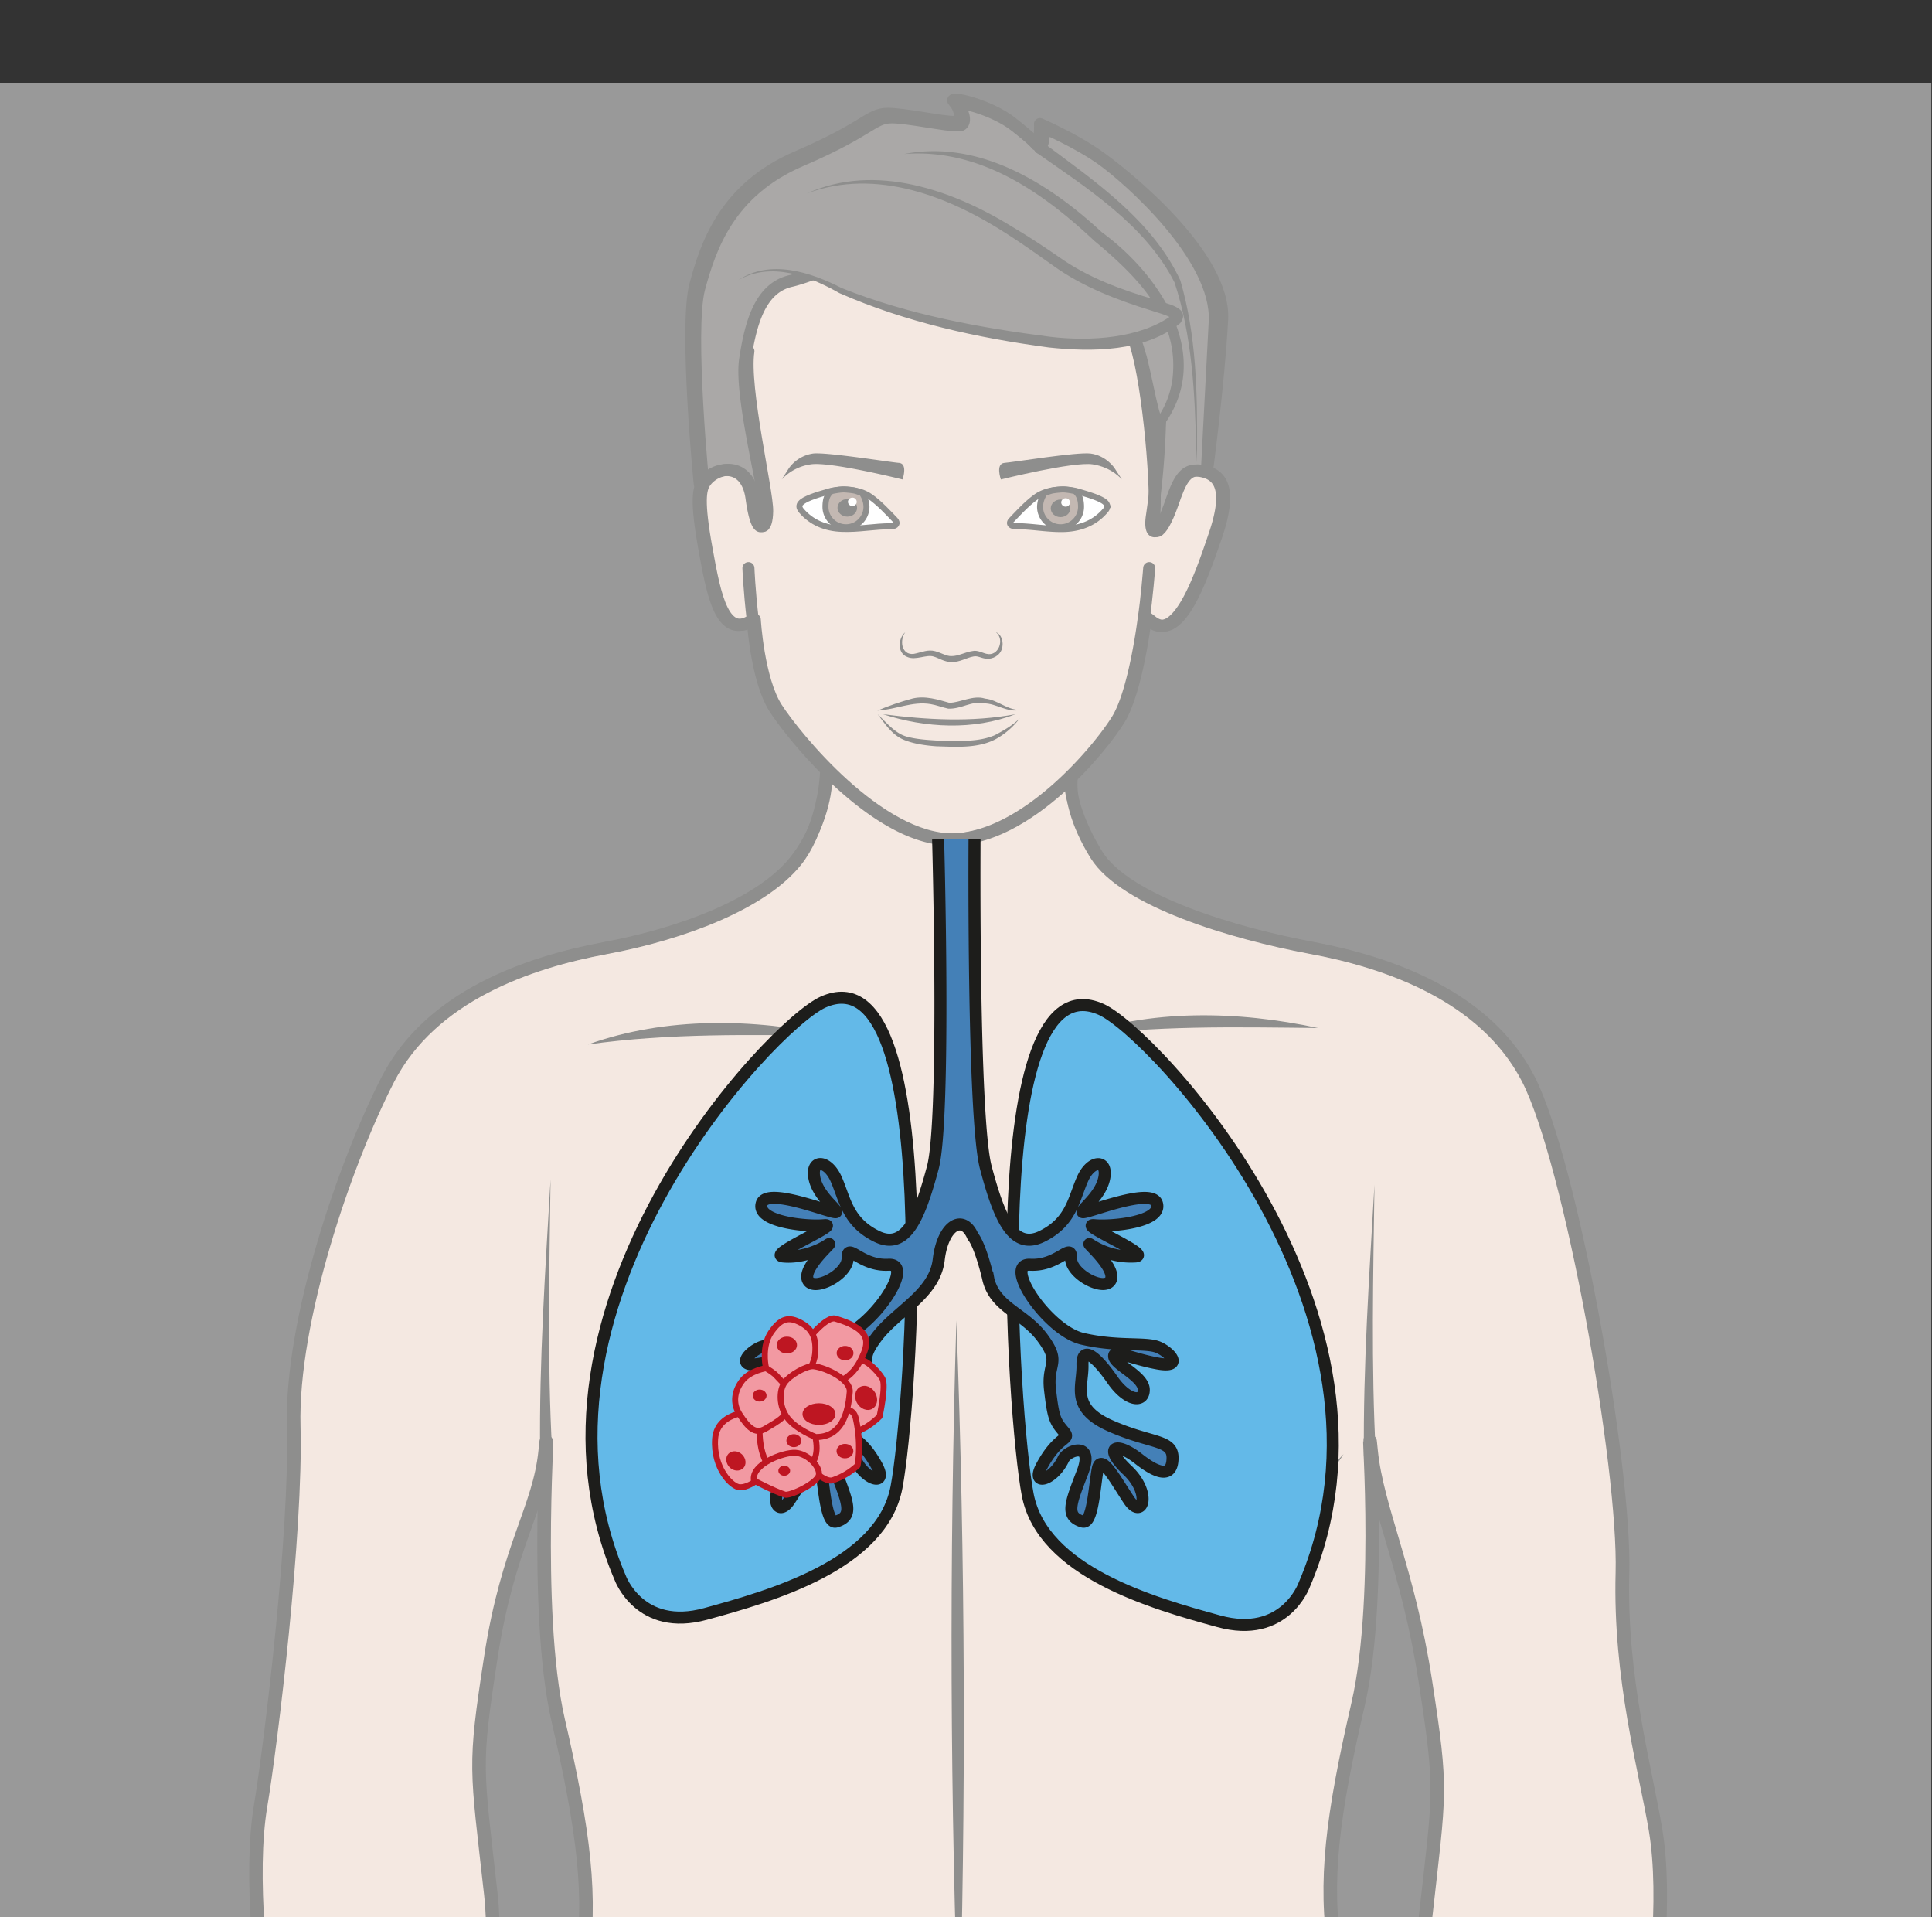 <?xml version="1.0" encoding="UTF-8" standalone="no"?><svg xmlns="http://www.w3.org/2000/svg" xml:space="preserve" viewBox="0 0 214.24 212.53"><rect x="0" y="0" width="214.24" height="212.53" fill="#333333" stroke="none"/><defs><clipPath id="a" clipPathUnits="userSpaceOnUse"><path d="M0 159.4h160.68V0H0Z"/></clipPath><clipPath id="b" clipPathUnits="userSpaceOnUse"><path d="M-6.91 152.53h169.44v-412.8H-6.9Z"/></clipPath></defs><g clip-path="url(#a)" transform="matrix(1.333 0 0 -1.333 0 212.53)"><path d="M0 0c-.19-1.51.62-4.22 2.25-6.86 2.4-3.86 11.45-6.55 17.86-7.74 6.42-1.2 14.5-4 18.07-10.91 3.56-6.92 8.08-32.28 7.84-41.07-.24-8.8 1.9-16.24 2.75-21.4 1.9-11.4-3.8-32.54-3.09-39.2 0 0-.72-8.82 2.04-13.82 0 0 3.93-7.31 3.35-11.19-.58-3.88-3.28-12.95-3.14-15.13.14-2.17.2-3.06-.4-3.37-.62-.32-2.47-1.46-2.88 2.53 0 0-1.8-2.8-1.76.53.01.75.03 1.56.07 2.4v0s-2.27-2.78-2.6.62c-.44 4.46 2.11 10.78.75 14.3 0 0 .25-1.7.35-3.84.1-2.14-2.19-4.04-2.46-4.6-.26-.56.14-1.5-.63-1.71-.78-.22-1.63 1.33-1.19 3.28.03.1 2.72 4.82 1.22 6.1-1.56 1.34-2.73 9.08-2.73 9.08-.87.04-.81-1.71-.81-3.72 0-2.09.17-4.23-1.82-4.66-.84-.18-2.02.38-2.25 3.55-.24 3.25-1.7 5.42-.27 8.32 1.43 2.9 4.02 5.32 3.85 9.48-.72 4.27-5.94 23-4.75 33.69 1.19 10.7 1.43 10.46 0 19.73s-4.04 14.39-4.52 19.17c-.47 4.79 1.06-11.81-1.07-21.08-2.15-9.27-2.86-14.74-1.9-20.68.94-5.94 1.55-21.47 3.21-30.02 1.67-8.56 4.52-34 3.57-46.6-.95-12.59-3.33-37.55-2.38-43.49.95-5.94 2.85-15.69 3.1-22.34.23-6.66-.96-16.52-4.05-29.9-3.09-13.37-7.24-30.53-7.95-36.58 0-2.26 3.36-4.9 1.35-9.33 0 0-1.22-4.41-.03-7.1 1.18-2.7 9.79-9.9 9.36-11.08-.43-1.19.1-1.5-1.4-2.9s-3.01 0-3.01 0-1.4-4.31-4.74-.87c0 0-1.5-5.27-4.94-.86 0 0-1.3-6.02-4.52.1 0 0-2.36-4.76-7.75-1.66-2.72 1.56-1.65 4.68-1.65 4.68s1 2.9.69 5.16c-.33 2.26.42 9.9.42 9.9l.53 2.62c-1.85 4.6.95 3.4 1.06 10.9 0 1.29.71 3.92 2.52 8.92 1.8 4.99-.14 19.01-1.8 28.1-1.67 9.1-.48 21.1.94 28.23v.4c1.42 7.13 1.18 11.64-1.67 18.54-2.85 6.89-3.7 22.09-4.78 32.26-1.08 10.29-2.16 13.43-3.54 20.74-1.24 6.58-1.12 12.1-1.13 15l-1.1-.38c-.95-.95-3.9.93-4.15.22-.23-.71-.22-8.68-1.47-15.26-1.38-7.32-2.46-10.46-3.54-20.75-1.07-10.17-1.92-25.37-4.78-32.26-2.85-6.9-3.09-11.41-1.66-18.54 1.43-7.13 2.61-19.13.95-28.22-1.66-9.1-3.6-23.12-1.8-28.11 1.8-5 2.51-7.64 2.51-8.93.1-7.49 2.9-6.29 1.07-10.9l.52-2.61s.75-7.64.43-9.9c-.32-2.26.68-5.16.68-5.16s1.07-3.12-1.65-4.68c-5.38-3.1-7.74 1.67-7.74 1.67-3.23-6.13-4.52-.11-4.52-.11-3.44-4.41-4.95.86-4.95.86-3.33-3.44-4.73.86-4.73.86s-1.5-1.4-3.01 0c-1.51 1.4-.97 1.72-1.4 2.9-.43 1.19 8.17 8.4 9.36 11.09 1.18 2.68-.03 7.1-.03 7.1-2.02 4.44 1.35 7.07 1.35 9.33-.72 6.05-4.87 23.21-7.96 36.59-3.09 13.37-4.28 23.23-4.04 29.88.24 6.66 2.14 16.4 3.1 22.35.94 5.94-1.43 30.9-2.38 43.5-.96 12.6 1.9 38.03 3.56 46.59 1.66 8.55 2.27 22.77 3.22 28.7.95 5.95.24 11.42-1.9 20.69-2.14 9.27-.6 27.17-1.08 22.4-.48-4.8-3.1-7.88-4.52-17.15-1.43-9.27-1.19-9.03 0-19.73 1.19-10.7-4.03-31.45-4.74-35.73-.93-2.47 2.23-6.57 3.66-9.47 1.43-2.9-.03-5.07-.26-8.32-.23-3.17-1.4-3.74-2.25-3.55-2 .43-1.82 2.57-1.82 4.66 0 2 .06 3.76-.82 3.72 0 0-1.17-7.75-2.73-9.08-1.5-1.28 1.2-6 1.23-6.1.44-1.95-.41-3.5-1.19-3.28-.77.21-.37 1.15-.64 1.71s-2.56 2.46-2.45 4.6c.1 2.13.35 3.85.35 3.85-1.36-3.53 1.18-9.85.75-14.3-.33-3.41-2.6-.63-2.6-.63h0c.03-.84.06-1.65.07-2.4.04-3.34-1.76-.53-1.76-.53-.4-4-2.27-2.85-2.88-2.53-.6.3-.54 1.2-.4 3.37.13 2.18-2.56 11.25-3.14 15.13-.58 3.88 3.34 11.2 3.34 11.2 2.77 4.99 2.22 13.81 2.22 13.81.71 6.66-5 29.83-3.1 41.24.87 5.16 3 22.76 2.76 31.56-.24 8.8 4.28 21.95 7.84 28.87 3.57 6.92 11.65 9.72 18.07 10.9 6.42 1.2 12.99 3.7 15.83 7.23 1.88 2.35 2.5 6.13 2.48 7.82" style="fill:#e8d1c2;fill-opacity:1;fill-rule:nonzero;stroke:#1d1d1b;stroke-width:1;stroke-linecap:round;stroke-linejoin:round;stroke-miterlimit:10;stroke-dasharray:none;stroke-opacity:1" transform="translate(89.02 95.22)"/><path d="M0 0c-6.88.07-13.65.23-20.47-.73C-13.96 1.6-6.69 1.44 0 0" style="fill:#1d1d1b;fill-opacity:1;fill-rule:nonzero;stroke:none" transform="translate(69.38 73.3)"/><path d="M0 0c-6.88.07-13.65.23-20.47-.73C-13.96 1.6-6.69 1.44 0 0" style="fill:#1d1d1b;fill-opacity:1;fill-rule:nonzero;stroke:none" transform="translate(109.65 73.94)"/><path d="M0 0c.74-19.93.82-40 .22-59.94C-.53-40-.6-19.94 0 0" style="fill:#1d1d1b;fill-opacity:1;fill-rule:nonzero;stroke:none" transform="translate(79.56 49.62)"/><path d="M0 0c1.81-1.98 3.94-3.97 6.46-4.94 4.82-.9 9.99-.28 14.89-.25l3.36.07c-6.07-.98-12.44-2-18.52-.66C3.55-4.6 1.5-2.38 0 0" style="fill:#1d1d1b;fill-opacity:1;fill-rule:nonzero;stroke:none" transform="translate(48.9 38.5)"/><path d="M0 0c-1.5-2.37-3.55-4.6-6.19-5.78-6.08-1.35-12.45-.32-18.52.66l3.37-.07c4.9-.03 10.06-.66 14.88.25C-3.94-3.97-1.81-1.98 0 0" style="fill:#1d1d1b;fill-opacity:1;fill-rule:nonzero;stroke:none" transform="translate(111.77 38.5)"/><path d="M0 0c-.27-.3-.7-.6-.74-.97.07-.23.51-.44.7-.23.2.17.34.46.5.75.08-.49-.1-1.3-.77-1.31-.46.04-.88.28-.9.8.09.61.7.85 1.21.96" style="fill:#1d1d1b;fill-opacity:1;fill-rule:nonzero;stroke:none" transform="translate(58.42 36.32)"/><path d="M0 0c-.27-.3-.7-.6-.74-.97.07-.23.51-.44.7-.23.2.17.34.46.5.75.08-.49-.11-1.3-.77-1.31-.46.04-.88.28-.9.8.09.61.7.85 1.21.96" style="fill:#1d1d1b;fill-opacity:1;fill-rule:nonzero;stroke:none" transform="translate(102.93 36.32)"/><path d="M0 0c-.1-7.51-.28-15.07.13-22.56l-1-.05C-.95-15.05-.44-7.53 0 0" style="fill:#1d1d1b;fill-opacity:1;fill-rule:nonzero;stroke:none" transform="translate(45.8 61.34)"/><path d="M0 0c-.1-7.51-.29-15.07.12-22.56l-1-.05C-.95-15.05-.43-7.53 0 0" style="fill:#1d1d1b;fill-opacity:1;fill-rule:nonzero;stroke:none" transform="translate(114.34 60.91)"/><path d="M0 0s.48 9.4.77 14.75c.3 5.35-7.2 11.95-9.42 13.52-2.02 1.43-4.8 2.62-4.8 2.62s.1-1.2-.3-1.68c0 0-.13.3-2.05 1.8-1.89 1.5-5.27 2.24-4.82 1.78.45-.45.74-1.38.35-1.65-.38-.28-3.38.43-5.42.59-2.04.15-1.6-.84-7.96-3.57-5.99-2.57-7.54-7.22-8.47-10.65-.92-3.44.37-16.77.4-16.71 0 0 22.18-29.4 41.72-.8" style="fill:#54514e;fill-opacity:1;fill-rule:nonzero;stroke:none" transform="translate(100.28 117.93)"/><path d="M0 0s.48 9.4.77 14.75c.3 5.35-7.2 11.95-9.42 13.52-2.02 1.43-4.8 2.62-4.8 2.62s.1-1.2-.3-1.68c0 0-.13.3-2.05 1.8-1.89 1.5-5.27 2.24-4.82 1.78.45-.45.74-1.38.35-1.65-.38-.28-3.38.43-5.42.59-2.04.15-1.6-.84-7.96-3.57-5.99-2.57-7.54-7.22-8.47-10.65-.92-3.44.37-16.77.4-16.71 0 0 22.18-29.4 41.72-.8z" style="fill:none;stroke:#1d1d1b;stroke-width:1;stroke-linecap:round;stroke-linejoin:round;stroke-miterlimit:10;stroke-dasharray:none;stroke-opacity:1" transform="translate(100.28 117.93)"/><path d="M0 0c4.29-3.2 9.07-6.45 11.39-11.44 1.34-4.58 1.42-9.33 1.39-14.04-.05-.67-.02-1.36-.23-2 .19.64.14 1.33.16 2-.1 4.62-.35 9.47-1.8 13.86C8.51-6.88 3.69-3.8-.55-.84-1.1-.49-.56.38 0 0" style="fill:#1d1d1b;fill-opacity:1;fill-rule:nonzero;stroke:none" transform="translate(86.8 147.56)"/><path d="M0 0c-.21-1.58.5-1.87 1.56 1.13.6 1.73 1.07 2.9 2.32 2.74C5.72 3.65 6.53 2.3 5.2-1.55 3.9-5.4 2.04-10.63-.28-8.58l-.34.26-.03.02s-.73-6.08-2.2-8.5c-1.47-2.42-7.64-9.94-13.84-10-6.2-.06-13.17 8.55-14.69 10.93-1.52 2.4-1.81 7.34-1.81 7.34-2.6-1.69-3.3 1.88-4.02 5.88-.72 4-.5 4.96-.16 5.49.91 1.4 3.66 1.88 4.08-1.26.43-3.15 1.1-2.68 1.13-1.08.03 1.66-2.13 9.64-1.66 12.65.46 3 1.24 5.91 3.79 6.5 2.54.59 6.03 2.68 9.87 2.2 3.84-.48 8.44-3.76 12.82-2.93C-.69 20.17 1 12.87.68 7.57A66 66 0 0 0 0 0" style="fill:#e8d1c2;fill-opacity:1;fill-rule:nonzero;stroke:none" transform="translate(95.81 116.42)"/><path d="M0 0c-.21-1.58.5-1.87 1.56 1.13.6 1.73 1.07 2.9 2.32 2.74C5.72 3.65 6.53 2.3 5.2-1.55 3.9-5.4 2.04-10.63-.28-8.58l-.34.26-.03.02s-.73-6.08-2.2-8.5c-1.47-2.42-7.64-9.94-13.84-10-6.2-.06-13.17 8.55-14.69 10.93-1.52 2.4-1.81 7.34-1.81 7.34-2.6-1.69-3.3 1.88-4.02 5.88-.72 4-.5 4.96-.16 5.49.91 1.4 3.66 1.88 4.08-1.26.43-3.15 1.1-2.68 1.13-1.08.03 1.66-2.13 9.64-1.66 12.65.46 3 1.24 5.91 3.79 6.5 2.54.59 6.03 2.68 9.87 2.2 3.84-.48 8.44-3.76 12.82-2.93C-.69 20.17 1 12.87.68 7.57A66 66 0 0 0 0 0Z" style="fill:none;stroke:#1d1d1b;stroke-width:1;stroke-linecap:round;stroke-linejoin:round;stroke-miterlimit:10;stroke-dasharray:none;stroke-opacity:1" transform="translate(95.81 116.42)"/><path d="M0 0s6.46 1.23 13.1-4.3c6.63-5.54 7.74-6.65 8.94-9.62 2.08-5.13-.75-8.37-.75-8.37-.69-.04-1.35 7.23-2.4 7.3-2.9.17-5.63-.09-7.26 1.32" style="fill:#54514e;fill-opacity:1;fill-rule:nonzero;stroke:none" transform="translate(75.22 146.63)"/><path d="M0 0c6.24 1.21 12.03-2.42 16.43-6.5 4.88-3.57 9.35-10.28 5.16-16.05a.3.3 0 0 0-.27-.13c-.52.07-.53.35-.67.6-.54 1.6-.76 3.56-1.2 5.2-.12.46-.31 1.24-.6 1.55-2.39.27-5.3-.06-7.22 1.66 1.06-.76 2.36-.92 3.61-.96 1-.01 2.6 0 3.6-.03.03.02.32-.03.4-.12.62-.62.65-1.2.9-1.93.29-1.1.6-2.64.85-3.75.13-.5.22-1.03.45-1.48 0-.05.1 0-.17.04l-.27-.14a7.32 7.32 0 0 1 1.37 3.98c.25 4.68-3.16 8.01-6.56 10.84C11.44-3.12 6.25.48 0 0" style="fill:#1d1d1b;fill-opacity:1;fill-rule:nonzero;stroke:none" transform="translate(75.22 146.63)"/><path d="M0 0s2.82 2.12 7.64-.45c4.83-2.58 16.87-4.96 21.19-4.9 4.31.07 7.43 1.51 7.69 2.3.25.78-5.23 1.25-9.87 4.47C22 4.63 13.89 10.49 5.7 7.22" style="fill:#54514e;fill-opacity:1;fill-rule:nonzero;stroke:none" transform="translate(61.42 136.14)"/><path d="M0 0c2.64 1.77 6.02.67 8.6-.66 5.5-2.2 11.47-3.3 17.33-4.05 3.38-.4 7.48-.13 10.1 1.76-.02-.22.12-.27.05-.23-.49.3-1.1.44-1.66.63-2.87.88-5.79 1.99-8.25 3.77-1.22.86-2.43 1.73-3.68 2.53-4.89 3.19-11 5.62-16.78 3.46 5.69 2.58 12.17.27 17.17-2.83 1.3-.77 2.55-1.6 3.78-2.45C29.1.2 31.86-.8 34.71-1.64c.83-.31 3.02-.62 2.05-1.94-2.94-2.4-7.38-2.4-10.93-2.02-5.97.8-11.9 2.1-17.42 4.52C5.89.35 2.74 1.56 0 0" style="fill:#1d1d1b;fill-opacity:1;fill-rule:nonzero;stroke:none" transform="translate(61.42 136.14)"/><path d="M0 0s.07-1.83.36-4.3" style="fill:none;stroke:#1d1d1b;stroke-width:1;stroke-linecap:round;stroke-linejoin:miter;stroke-miterlimit:10;stroke-dasharray:none;stroke-opacity:1" transform="translate(62.26 112.19)"/><path d="M0 0s-.2-2.57-.47-4.3" style="fill:none;stroke:#1d1d1b;stroke-width:1;stroke-linecap:round;stroke-linejoin:miter;stroke-miterlimit:10;stroke-dasharray:none;stroke-opacity:1" transform="translate(95.6 112.19)"/><path d="M0 0c.72-.5 1.5-1.33 2.08-1.94.25-.27.08-.52-.32-.52-1.38.01-2.74-.28-4.12-.22-1.4.05-2.53.55-3.35 1.5-.12.14-.23.3-.15.52.01.04.04.09.09.13.3.34 1.21.64 2.26.94C-2.36.75-.89.63 0 0" style="fill:#fff;fill-opacity:1;fill-rule:nonzero;stroke:#1d1d1b;stroke-width:.5;stroke-linecap:butt;stroke-linejoin:miter;stroke-miterlimit:10;stroke-dasharray:none;stroke-opacity:1" transform="translate(72.39 118.13)"/><path d="M0 0c.22-.29.38-.75.38-1.14a1.7 1.7 0 1 0-3.41 0c0 .54.11 1 .5 1.3 0 0 .73.17 1.12.14 0 0 .63-.04.9-.12C-.26.1 0 0 0 0" style="fill:#877164;fill-opacity:1;fill-rule:evenodd;stroke:none" transform="translate(71.7 118.43)"/><path d="M0 0c.22-.29.38-.75.38-1.14a1.7 1.7 0 1 0-3.41 0c0 .54.11 1 .5 1.3 0 0 .73.17 1.12.14 0 0 .63-.04.9-.12C-.26.1 0 0 0 0Z" style="fill:none;stroke:#1d1d1b;stroke-width:.5;stroke-linecap:round;stroke-linejoin:round;stroke-miterlimit:10;stroke-dasharray:none;stroke-opacity:1" transform="translate(71.7 118.43)"/><path d="M0 0c0-.4-.36-.73-.81-.73-.46 0-.82.33-.82.73 0 .4.36.73.82.73C-.36.73 0 .4 0 0" style="fill:#1d1d1b;fill-opacity:1;fill-rule:evenodd;stroke:none" transform="translate(71.3 117.2)"/><path d="M0 0c0-.2-.16-.35-.36-.35-.2 0-.37.16-.37.35 0 .2.17.35.37.35C-.16.35 0 .19 0 0" style="fill:#fff;fill-opacity:1;fill-rule:nonzero;stroke:none" transform="translate(71.27 117.7)"/><path d="M0 0c-.72-.5-1.49-1.33-2.08-1.95-.26-.26-.08-.51.32-.5 1.38 0 2.74-.29 4.12-.24 1.4.06 2.53.56 3.34 1.5.13.14.24.3.16.52a.51.51 0 0 1-.08.14c-.3.34-1.23.64-2.27.94C2.36.75.89.63 0 0" style="fill:#fff;fill-opacity:1;fill-rule:nonzero;stroke:#1d1d1b;stroke-width:.5;stroke-linecap:butt;stroke-linejoin:miter;stroke-miterlimit:10;stroke-dasharray:none;stroke-opacity:1" transform="translate(86.22 118.13)"/><path d="M0 0a2.08 2.08 0 0 1-.38-1.14 1.7 1.7 0 1 1 3.41 0c0 .54-.12 1-.5 1.3 0 0-.73.17-1.12.14 0 0-.63-.04-.9-.12C.25.1 0 0 0 0" style="fill:#877164;fill-opacity:1;fill-rule:evenodd;stroke:none" transform="translate(86.9 118.43)"/><path d="M0 0a2.08 2.08 0 0 1-.38-1.14 1.7 1.7 0 1 1 3.41 0c0 .54-.12 1-.5 1.3 0 0-.73.17-1.12.14 0 0-.63-.04-.9-.12C.25.1 0 0 0 0Z" style="fill:none;stroke:#1d1d1b;stroke-width:.5;stroke-linecap:round;stroke-linejoin:round;stroke-miterlimit:10;stroke-dasharray:none;stroke-opacity:1" transform="translate(86.9 118.43)"/><path d="M0 0c0-.4-.36-.73-.82-.73-.45 0-.81.33-.81.73 0 .4.36.73.81.73C-.36.73 0 .4 0 0" style="fill:#1d1d1b;fill-opacity:1;fill-rule:evenodd;stroke:none" transform="translate(89.04 117.16)"/><path d="M0 0c0-.2-.16-.35-.36-.35-.2 0-.37.16-.37.35 0 .2.17.35.37.35C-.16.35 0 .19 0 0" style="fill:#fff;fill-opacity:1;fill-rule:nonzero;stroke:none" transform="translate(89.01 117.65)"/><path d="M0 0c-.55-.81-.21-2.09.93-1.75.45.09.96.34 1.56.18.52-.14.96-.43 1.35-.41C4.4-2 5-1.64 5.6-1.56c.4.1.84-.16 1.16-.23.99-.26 1.55 1.18.79 1.8.5-.21.65-.87.5-1.37-.15-.56-.78-.92-1.35-.83-.4.04-.66.25-1.01.18-.61-.11-1.13-.48-1.84-.47-.63.02-1.05.34-1.48.46-.6.2-1.5-.35-2.2-.03C-.68-1.73-.59-.5 0 0" style="fill:#1d1d1b;fill-opacity:1;fill-rule:nonzero;stroke:none" transform="translate(75.3 106.85)"/><path d="M0 0c.73-.69 1.46-1.61 2.44-1.87.78-.21 1.63-.27 2.46-.32 1.61 0 3.35-.2 4.86.45.72.39 1.47.8 2.06 1.4a6.37 6.37 0 0 0-1.9-1.68c-1.5-.85-3.38-.7-5.05-.65-.83.06-1.77.19-2.51.47C1.26-1.83.66-.86 0 0" style="fill:#1d1d1b;fill-opacity:1;fill-rule:nonzero;stroke:none" transform="translate(73.01 100.04)"/><path d="M0 0c.94.4 1.9.73 2.9 1 1.07.27 2.19-.1 3.08-.35.89 0 1.99.67 2.97.35C10 .9 10.81.03 11.86.06 10.84-.2 9.89.6 8.89.6 7.8.83 7.04.13 5.9.16c-.55.12-.98.3-1.47.38C2.92.8 1.52.08 0 0" style="fill:#1d1d1b;fill-opacity:1;fill-rule:nonzero;stroke:none" transform="translate(72.99 100.34)"/><path d="M0 0a3 3 0 0 0 2.01 1.22C3.15 1.35 8.38.5 9.15.44c.77-.06.3-1.38.3-1.38S3.44.56 1.83.32A4.07 4.07 0 0 1-.6-.94Z" style="fill:#1d1d1b;fill-opacity:1;fill-rule:evenodd;stroke:none" transform="translate(65.63 120.5)"/><path d="M0 0s-.68 1.05-2 1.22C-3.16 1.36-8.38.5-9.16.44c-.77-.06-.3-1.38-.3-1.38S-3.44.56-1.83.32C-.22.08.61-.94.61-.94Z" style="fill:#1d1d1b;fill-opacity:1;fill-rule:evenodd;stroke:none" transform="translate(92.72 120.5)"/><path d="M0 0c3.68-.47 7.37-.68 11.03 0C7.53-1.36 3.53-1.15 0 0" style="fill:#1d1d1b;fill-opacity:1;fill-rule:nonzero;stroke:none" transform="translate(73.45 100.04)"/><path d="M0 0s.98 7.3 1.27 12.65C1.57 18-6.87 24.75-9.09 26.3c-2.02 1.42-4.8 2.62-4.8 2.62s.1-1.2-.31-1.69c0 0-.13.3-2.05 1.82-1.88 1.48-5.27 2.23-4.82 1.77.45-.46.74-1.38.36-1.66-.38-.27-3.39.44-5.43.6-2.04.15-1.6-.84-7.95-3.57-5.99-2.58-7.55-7.23-8.47-10.66-.92-3.43.37-16.76.39-16.7" style="fill:none;stroke:#1d1d1b;stroke-width:1;stroke-linecap:round;stroke-linejoin:round;stroke-miterlimit:10;stroke-dasharray:none;stroke-opacity:1" transform="translate(100.4 120.2)"/><path d="M0 0c1.38-7.32 2.46-10.46 3.54-20.75C4.62-30.9 5.47-46.1 8.32-53c2.85-6.89 3.1-11.4 1.66-18.54l.01-.4c-1.42-7.12-2.61-19.12-.95-28.21 1.67-9.1 3.61-23.13 1.8-28.12-1.8-4.99-2.5-7.63-2.5-8.92-.12-7.49-2.92-6.29-1.07-10.9l-.52-2.61s-.76-7.64-.43-9.9c.32-2.26-.69-5.16-.69-5.16s-1.07-3.12 1.65-4.68c5.39-3.1 7.75 1.67 7.75 1.67 3.22-6.14 4.52-.11 4.52-.11 3.44-4.41 4.95.86 4.95.86 3.33-3.44 4.73.86 4.73.86s1.5-1.4 3 0c1.52 1.4.98 1.72 1.4 2.9.44 1.18-8.17 8.4-9.35 11.08-1.19 2.7.03 7.1.03 7.1 2.01 4.44-1.35 7.08-1.35 9.34.71 6.05 4.86 23.21 7.95 36.58 3.1 13.38 4.28 23.24 4.04 29.9-.24 6.65-2.14 16.4-3.09 22.34-.95 5.94 1.43 30.9 2.38 43.5.95 12.6-1.9 38.03-3.57 46.58-1.66 8.56-2.26 24.08-3.22 30.02-.95 5.95-.23 11.41 1.9 20.68 2.15 9.27.61 25.87 1.08 21.09.48-4.78 3.1-9.9 4.52-19.18 1.43-9.27 1.2-9.03 0-19.73-1.19-10.7 4.04-29.41 4.75-33.69.17-4.16-2.41-6.58-3.85-9.48-1.43-2.9.03-5.06.27-8.31.23-3.17 1.4-3.74 2.25-3.55 2 .43 1.82 2.57 1.82 4.65 0 2.01-.06 3.77.81 3.73 0 0 1.18-7.75 2.74-9.08 1.5-1.28-1.2-6-1.23-6.1-.44-1.95.41-3.5 1.19-3.29.77.22.37 1.16.64 1.72s2.55 2.46 2.45 4.6c-.1 2.13-.35 3.84-.35 3.84 1.36-3.52-1.18-9.84-.75-14.3.33-3.4 2.6-.62 2.6-.62v0c-.03-.84-.06-1.66-.07-2.4-.04-3.34 1.76-.53 1.76-.53.4-4 2.26-2.85 2.88-2.54.6.32.54 1.2.4 3.38-.13 2.18 2.56 11.25 3.14 15.13.58 3.88-3.34 11.19-3.34 11.19C50.29 34.38 51 43.2 51 43.2c-.71 6.66 5 27.8 3.1 39.2-.87 5.16-3 12.6-2.76 21.4.24 8.79-4.28 34.15-7.84 41.07-3.57 6.91-11.65 9.72-18.07 10.9-6.41 1.2-15.46 3.88-17.85 7.74-1.64 2.65-2.16 4.98-1.97 6.49" style="fill:none;stroke:#1d1d1b;stroke-width:1;stroke-linecap:round;stroke-linejoin:round;stroke-miterlimit:10;stroke-dasharray:none;stroke-opacity:1" transform="translate(83.56 -75.16)"/><path d="M0 0c.02-1.69-.74-4.7-2.63-7.04-2.84-3.54-9.41-6.03-15.83-7.22-6.42-1.2-14.5-4-18.07-10.91-3.56-6.92-8.08-20.07-7.84-28.87.24-8.8-1.89-26.4-2.75-31.56-1.9-11.4 3.8-34.58 3.09-41.24 0 0 .54-8.82-2.22-13.82 0 0-3.92-7.31-3.34-11.19.58-3.88 3.27-12.95 3.14-15.12-.14-2.18-.2-3.07.4-3.38.61-.32 2.47-1.46 2.88 2.53 0 0 1.8-2.8 1.75.53 0 .75-.03 1.56-.06 2.4v0s2.27-2.78 2.6.62c.43 4.46-2.12 10.78-.75 14.3 0 0-.25-1.7-.36-3.84-.1-2.14 2.2-4.04 2.46-4.6.27-.56-.13-1.5.64-1.71.78-.22 1.63 1.33 1.18 3.28-.02.1-2.72 4.82-1.22 6.1 1.56 1.34 2.74 9.08 2.74 9.08.87.04.81-1.71.81-3.72 0-2.09-.17-4.23 1.82-4.66.84-.18 2.02.38 2.25 3.55.23 3.25 1.7 5.42.26 8.32-1.43 2.9-4.59 7-3.67 9.48.72 4.27 5.94 25.02 4.75 35.72-1.19 10.7-1.43 10.46 0 19.73s4.04 12.36 4.52 17.14c.47 4.79-1.06-13.12 1.08-22.39 2.14-9.27 2.85-14.74 1.9-20.68-.95-5.94-1.56-20.16-3.22-28.71-1.66-8.56-4.52-34-3.57-46.6.95-12.59 3.33-37.55 2.38-43.49-.95-5.94-2.85-15.69-3.09-22.34-.24-6.66.95-16.52 4.04-29.9 3.1-13.37 7.24-30.53 7.96-36.58 0-2.26-3.37-4.9-1.36-9.33 0 0 1.22-4.41.03-7.1-1.18-2.7-9.78-9.9-9.35-11.08.43-1.19-.11-1.5 1.4-2.9 1.5-1.4 3 0 3 0s1.4-4.31 4.74-.87c0 0 1.5-5.27 4.95-.86 0 0 1.29-6.02 4.51.1 0 0 2.37-4.75 7.75-1.66 2.72 1.56 1.65 4.68 1.65 4.68s-1 2.9-.68 5.17c.32 2.25-.43 9.89-.43 9.89l-.52 2.62c1.84 4.6-.96 3.4-1.07 10.9 0 1.29-.7 3.93-2.51 8.92-1.8 4.99.14 19.01 1.8 28.1 1.66 9.1.47 21.1-.95 28.23-1.43 7.13-1.19 11.65 1.66 18.54 2.86 6.9 3.7 22.1 4.78 32.26 1.08 10.3 2.16 13.43 3.54 20.75" style="fill:none;stroke:#1d1d1b;stroke-width:1;stroke-linecap:round;stroke-linejoin:round;stroke-miterlimit:10;stroke-dasharray:none;stroke-opacity:1" transform="translate(68.74 94.85)"/><path d="M0 0c1.13-3.6 1.83-12.61 1.52-14.37-.21-1.58.5-1.87 1.56 1.13.6 1.73 1.06 2.9 2.32 2.74 1.84-.21 2.63-1.57 1.32-5.42C5.4-19.76 3.56-25 1.24-22.95l-.35.26-.03.02s-.72-6.08-2.2-8.5c-1.47-2.42-7.63-9.94-13.83-10-6.2-.06-13.17 8.55-14.7 10.94-1.52 2.38-1.81 7.33-1.81 7.33-2.6-1.69-3.29 1.88-4.01 5.88-.73 4-.5 4.96-.16 5.5.9 1.4 3.65 1.87 4.08-1.27.43-3.15 1.1-2.68 1.12-1.08.03 1.66-2.03 10.28-1.56 13.3" style="fill:none;stroke:#1d1d1b;stroke-width:1;stroke-linecap:round;stroke-linejoin:round;stroke-miterlimit:10;stroke-dasharray:none;stroke-opacity:1" transform="translate(94.47 130.8)"/><g clip-path="url(#b)" style="opacity:.5"><path d="M162.53-260.27H-6.9v412.8h169.44z" style="fill:#fff;fill-opacity:1;fill-rule:nonzero;stroke:none"/></g><path d="M0 0c-4.27-1.9-26.49-25.42-16.89-47.88 0 0 1.63-4.52 7.11-3.01 5.48 1.5 14.65 4.1 15.88 10.54C7.34-33.9 10.01 4.45 0 0" style="fill:#63b9e8;fill-opacity:1;fill-rule:nonzero;stroke:none" transform="translate(68.48 76.1)"/><path d="M0 0c-4.27-1.9-26.49-25.42-16.89-47.88 0 0 1.63-4.52 7.11-3.01 5.48 1.5 14.65 4.1 15.88 10.54C7.34-33.9 10.01 4.45 0 0Z" style="fill:none;stroke:#1d1d1b;stroke-width:1;stroke-linecap:butt;stroke-linejoin:round;stroke-miterlimit:10;stroke-dasharray:none;stroke-opacity:1" transform="translate(68.48 76.1)"/><path d="M0 0c4.27-1.9 26.49-25.42 16.89-47.88 0 0-1.63-4.52-7.11-3.01-5.48 1.5-14.65 4.1-15.89 10.54C-7.34-33.9-10 4.45 0 0" style="fill:#63b9e8;fill-opacity:1;fill-rule:nonzero;stroke:none" transform="translate(91.6 75.49)"/><path d="M0 0c4.27-1.9 26.49-25.42 16.89-47.88 0 0-1.63-4.52-7.11-3.01-5.48 1.5-14.65 4.1-15.89 10.54C-7.34-33.9-10 4.45 0 0Z" style="fill:none;stroke:#1d1d1b;stroke-width:1;stroke-linecap:butt;stroke-linejoin:round;stroke-miterlimit:10;stroke-dasharray:none;stroke-opacity:1" transform="translate(91.6 75.49)"/><path d="M0 0s.65-23.19-.44-27.3c-1.1-4.1-2.22-6.92-4.67-5.72-2.45 1.2-2.64 3.12-3.37 4.76-.73 1.65-2.1 1.65-1.82.14.27-1.5 1.87-2.6 1.82-2.87-.04-.28-5.8 2.19-6.2.68-.42-1.5 3.7-1.92 5.2-1.78 1.5.14-4.8-2.46-3.42-2.6 1.36-.14 2.87.4 3.7.95.82.55-2.06-1.77-1.65-2.87.41-1.1 3.36.41 3.32 1.78-.03 1.37 1.07-.68 3.4-.55 2.32.14-1.43-5.47-4.35-6.16-2.92-.68-5.17-.27-6.23-.68-1.07-.42-2.22-1.79 0-1.37 2.22.4 3.72 1.23 3.59.54-.14-.68-2.47-1.64-2.47-2.73 0-1.1 1.37-.96 2.6.82 1.24 1.78 2.56 3 2.51 1.23-.04-1.78 1.05-3.56-2.37-5.07-3.42-1.5-5.2-1.1-5.13-2.74.05-1.3.89-1.5 2.8 0 1.92 1.5 3.01 1 .96-.93-2.05-1.94-1.23-4.13-.14-2.5 1.1 1.65 2.33 3.98 2.6 2.61.28-1.37.42-4.64 1.28-4.38 1.45.44 1 1.5 0 4.1-1 2.6 1.23 1.86 1.58 1.1.84-1.78 2.76-2.32 1.79-.54-1.45 2.65-2.5 2.05-1.79 2.87.7.82.84 1.1 1.12 3.43.27 2.32-.99 2.19.67 4.38 1.65 2.19 4.82 3.56 5.16 6.43.33 2.88 2.02 3.87 2.84 1.95 0 0 .56-.52 1.29-3.56l-.1.55c.33-2.88 2.9-3.18 4.56-5.37 1.65-2.2.4-2.06.67-4.38.27-2.33.41-2.6 1.11-3.43.7-.82-.33-.22-1.78-2.88-.98-1.77.94-1.23 1.78.55.36.76 2.59 1.5 1.59-1.1-1-2.6-1.45-3.66 0-4.1.86-.26 1 3.01 1.27 4.38s1.5-.96 2.6-2.6c1.1-1.64 1.92.55-.13 2.49-2.06 1.94-.96 2.44.95.93 1.92-1.5 2.75-1.3 2.8 0 .08 1.65-1.7 1.24-5.12 2.74-3.43 1.5-2.33 3.29-2.37 5.07-.05 1.78 1.27.55 2.5-1.23 1.24-1.78 2.6-1.92 2.6-.82s-2.32 2.05-2.46 2.73c-.14.69 1.37-.13 3.6-.54 2.21-.41 1.06.96 0 1.37-1.08.4-3.32 0-6.24.68-2.92.68-6.67 6.3-4.35 6.16 2.33-.13 3.43 1.92 3.4.55-.04-1.37 2.9-2.87 3.32-1.78.4 1.1-2.47 3.42-1.65 2.87a6.17 6.17 0 0 1 3.7-.95c1.37.13-4.93 2.74-3.42 2.6 1.5-.14 5.61.27 5.2 1.78-.41 1.5-6.16-.96-6.2-.68-.05.27 1.55 1.36 1.82 2.87.27 1.5-1.1 1.5-1.82-.14-.73-1.64-.92-3.56-3.37-4.76-2.45-1.2-3.58 1.62-4.67 5.72C2.87-23.19 3.03 0 3.03 0" style="fill:#4480b7;fill-opacity:1;fill-rule:nonzero;stroke:#1d1d1b;stroke-width:1;stroke-linecap:butt;stroke-linejoin:miter;stroke-miterlimit:10;stroke-dasharray:none;stroke-opacity:1" transform="translate(78.04 89.63)"/><path d="M0 0c.8-.1 2.06 1.17 2.06 1.17s.56 2.55.24 3.14C2 4.87.59 6.4.05 5.7-.7 4.7-1.5 4.14-1.5 4.14S-2.54 2.44-2 1.6C-1.44.74 0 0 0 0" style="fill:#f299a2;fill-opacity:1;fill-rule:nonzero;stroke:none" transform="translate(71.11 40.46)"/><path d="M0 0c.8-.1 2.06 1.17 2.06 1.17s.56 2.55.24 3.14C2 4.87.59 6.4.05 5.7-.7 4.7-1.5 4.14-1.5 4.14S-2.54 2.44-2 1.6C-1.44.74 0 0 0 0Z" style="fill:none;stroke:#be1622;stroke-width:.5;stroke-linecap:round;stroke-linejoin:round;stroke-miterlimit:10;stroke-dasharray:none;stroke-opacity:1" transform="translate(71.11 40.46)"/><path d="M0 0s-3.41.18-3.59-2.28c-.17-2.46 1.4-4.02 2.06-4.03 1.06-.04 2.7 1.53 3.38 2.7C2.53-2.45 1.74-.11 0 0" style="fill:#f299a2;fill-opacity:1;fill-rule:nonzero;stroke:none" transform="translate(63.08 42.05)"/><path d="M0 0s-3.41.18-3.59-2.28c-.17-2.46 1.4-4.02 2.06-4.03 1.06-.04 2.7 1.53 3.38 2.7C2.53-2.45 1.74-.11 0 0Z" style="fill:none;stroke:#be1622;stroke-width:.5;stroke-linecap:round;stroke-linejoin:round;stroke-miterlimit:10;stroke-dasharray:none;stroke-opacity:1" transform="translate(63.08 42.05)"/><path d="M0 0s1.84-2.27 2.75-1.97A5.72 5.72 0 0 1 4.8-.75s.35 1.73-.15 3.93S-.35 2.06 0 0" style="fill:#f299a2;fill-opacity:1;fill-rule:nonzero;stroke:none" transform="translate(66.54 38.3)"/><path d="M0 0s1.84-2.27 2.75-1.97A5.72 5.72 0 0 1 4.8-.75s.35 1.73-.15 3.93S-.35 2.06 0 0Z" style="fill:none;stroke:#be1622;stroke-width:.5;stroke-linecap:round;stroke-linejoin:round;stroke-miterlimit:10;stroke-dasharray:none;stroke-opacity:1" transform="translate(66.54 38.3)"/><path d="M0 0s-.43-3.05.88-4.38c.86-.88.94-1.25 2.03-.62.97.56 2.5 1.08 1.38 4.23C2.9 3.08 0 0 0 0" style="fill:#f299a2;fill-opacity:1;fill-rule:nonzero;stroke:none" transform="translate(63.25 41.7)"/><path d="M0 0s-.43-3.05.88-4.38c.86-.88.94-1.25 2.03-.62.97.56 2.5 1.08 1.38 4.23C2.9 3.08 0 0 0 0Z" style="fill:none;stroke:#be1622;stroke-width:.5;stroke-linecap:round;stroke-linejoin:round;stroke-miterlimit:10;stroke-dasharray:none;stroke-opacity:1" transform="translate(63.25 41.7)"/><path d="M0 0s-1.63 1.38-1.2 2.2c.43.83 1.92 2.47 2.59 2.27 2.55-.76 2.87-1.65 2.37-2.87C3.4.72 2.68-.74.88-.94-.92-1.14 0 0 0 0" style="fill:#f299a2;fill-opacity:1;fill-rule:nonzero;stroke:none" transform="translate(68.1 45.3)"/><path d="M0 0s-1.63 1.38-1.2 2.2c.43.83 1.92 2.47 2.59 2.27 2.55-.76 2.87-1.65 2.37-2.87C3.4.72 2.68-.74.88-.94-.92-1.14 0 0 0 0Z" style="fill:none;stroke:#be1622;stroke-width:.5;stroke-linecap:round;stroke-linejoin:round;stroke-miterlimit:10;stroke-dasharray:none;stroke-opacity:1" transform="translate(68.1 45.3)"/><path d="M0 0s-.3 1.62.45 2.71c.8 1.17 1.46 1.38 2.53.79.69-.39 1.3-.99 1.15-2.56-.15-1.58-1.76-2.66-2.2-2.64C1.26-1.66.1-.9 0 0" style="fill:#f299a2;fill-opacity:1;fill-rule:nonzero;stroke:none" transform="translate(63.68 45.9)"/><path d="M0 0s-.3 1.62.45 2.71c.8 1.17 1.46 1.38 2.53.79.69-.39 1.3-.99 1.15-2.56-.15-1.58-1.76-2.66-2.2-2.64C1.26-1.66.1-.9 0 0Z" style="fill:none;stroke:#be1622;stroke-width:.5;stroke-linecap:butt;stroke-linejoin:miter;stroke-miterlimit:10;stroke-dasharray:none;stroke-opacity:1" transform="translate(63.68 45.9)"/><path d="M0 0s-1.32-.2-1.97-1.02c-.65-.82-.86-1.89-.21-2.86.64-.97 1.24-1.7 2.13-1.15.89.55 2.2 1.1 2.01 2.57-.18 1.47-.2.92-.68 1.38C.81-.62.9-.55 0 0" style="fill:#f299a2;fill-opacity:1;fill-rule:nonzero;stroke:none" transform="translate(63.73 45.65)"/><path d="M0 0s-1.32-.2-1.97-1.02c-.65-.82-.86-1.89-.21-2.86.64-.97 1.24-1.7 2.13-1.15.89.55 2.2 1.1 2.01 2.57-.18 1.47-.2.92-.68 1.38C.81-.62.9-.55 0 0Z" style="fill:none;stroke:#be1622;stroke-width:.5;stroke-linecap:round;stroke-linejoin:round;stroke-miterlimit:10;stroke-dasharray:none;stroke-opacity:1" transform="translate(63.73 45.65)"/><path d="M0 0c-.11 0-1.72.68-2.4 1.6-.7.94-.7 2.25-.25 2.91.45.66 1.89 1.45 2.44 1.38 1.06-.13 3.08-1.1 3-2.13C2.7 2.73 2.46 0 0 0" style="fill:#f299a2;fill-opacity:1;fill-rule:nonzero;stroke:none" transform="translate(67.9 39.92)"/><path d="M0 0c-.11 0-1.72.68-2.4 1.6-.7.94-.7 2.25-.25 2.91.45.66 1.89 1.45 2.44 1.38 1.06-.13 3.08-1.1 3-2.13C2.7 2.73 2.46 0 0 0Z" style="fill:none;stroke:#be1622;stroke-width:.5;stroke-linecap:round;stroke-linejoin:round;stroke-miterlimit:10;stroke-dasharray:none;stroke-opacity:1" transform="translate(67.9 39.92)"/><path d="M0 0s1.62-.86 2.57-1.17C3-1.3 5.26-.24 5.4.46c.12.7-.93 1.79-1.95 1.85C2.43 2.36-.24 1.36 0 0" style="fill:#f299a2;fill-opacity:1;fill-rule:nonzero;stroke:none" transform="translate(62.72 36.3)"/><path d="M0 0s1.62-.86 2.57-1.17C3-1.3 5.26-.24 5.4.46c.12.7-.93 1.79-1.95 1.85C2.43 2.36-.24 1.36 0 0Z" style="fill:none;stroke:#be1622;stroke-width:.5;stroke-linecap:round;stroke-linejoin:round;stroke-miterlimit:10;stroke-dasharray:none;stroke-opacity:1" transform="translate(62.72 36.3)"/><path d="M0 0c0-.33-.31-.6-.7-.6-.38 0-.7.27-.7.6 0 .33.32.6.7.6C-.3.6 0 .33 0 0" style="fill:#be1622;fill-opacity:1;fill-rule:nonzero;stroke:none" transform="translate(71 46.9)"/><path d="M0 0c0-.28-.26-.5-.58-.5-.32 0-.57.22-.57.5s.25.5.57.5C-.26.5 0 .28 0 0" style="fill:#be1622;fill-opacity:1;fill-rule:nonzero;stroke:none" transform="translate(63.77 43.37)"/><path d="M0 0c0-.3-.28-.54-.62-.54-.34 0-.62.24-.62.54 0 .3.28.54.62.54C-.28.54 0 .3 0 0" style="fill:#be1622;fill-opacity:1;fill-rule:nonzero;stroke:none" transform="translate(66.66 39.62)"/><path d="M0 0c0-.23-.22-.42-.49-.42s-.49.19-.49.42c0 .23.22.42.5.42C-.23.42 0 .23 0 0" style="fill:#be1622;fill-opacity:1;fill-rule:nonzero;stroke:none" transform="translate(65.73 37.12)"/><path d="M0 0c0-.33-.31-.6-.7-.6-.38 0-.7.27-.7.6 0 .33.32.6.7.6C-.3.6 0 .33 0 0" style="fill:#be1622;fill-opacity:1;fill-rule:nonzero;stroke:none" transform="translate(70.99 38.75)"/><path d="M0 0c.19-.54-.04-1.08-.5-1.2-.47-.13-1 .21-1.2.75-.18.54.04 1.08.51 1.2C-.72.88-.19.54 0 0" style="fill:#be1622;fill-opacity:1;fill-rule:nonzero;stroke:none" transform="translate(72.9 43.4)"/><path d="M0 0c.2-.42.06-.88-.34-1.02-.39-.15-.88.06-1.08.48-.21.42-.06.88.33 1.03C-.69.64-.21.42 0 0" style="fill:#be1622;fill-opacity:1;fill-rule:nonzero;stroke:none" transform="translate(61.93 38.2)"/><path d="M0 0c0-.4-.38-.7-.84-.7-.46 0-.84.3-.84.7 0 .4.38.7.84.7C-.38.7 0 .4 0 0" style="fill:#be1622;fill-opacity:1;fill-rule:nonzero;stroke:none" transform="translate(66.3 47.57)"/><path d="M0 0c0-.5-.61-.9-1.37-.9-.76 0-1.37.4-1.37.9s.61.9 1.37.9C-.61.9 0 .5 0 0" style="fill:#be1622;fill-opacity:1;fill-rule:nonzero;stroke:none" transform="translate(69.5 41.83)"/></g></svg>